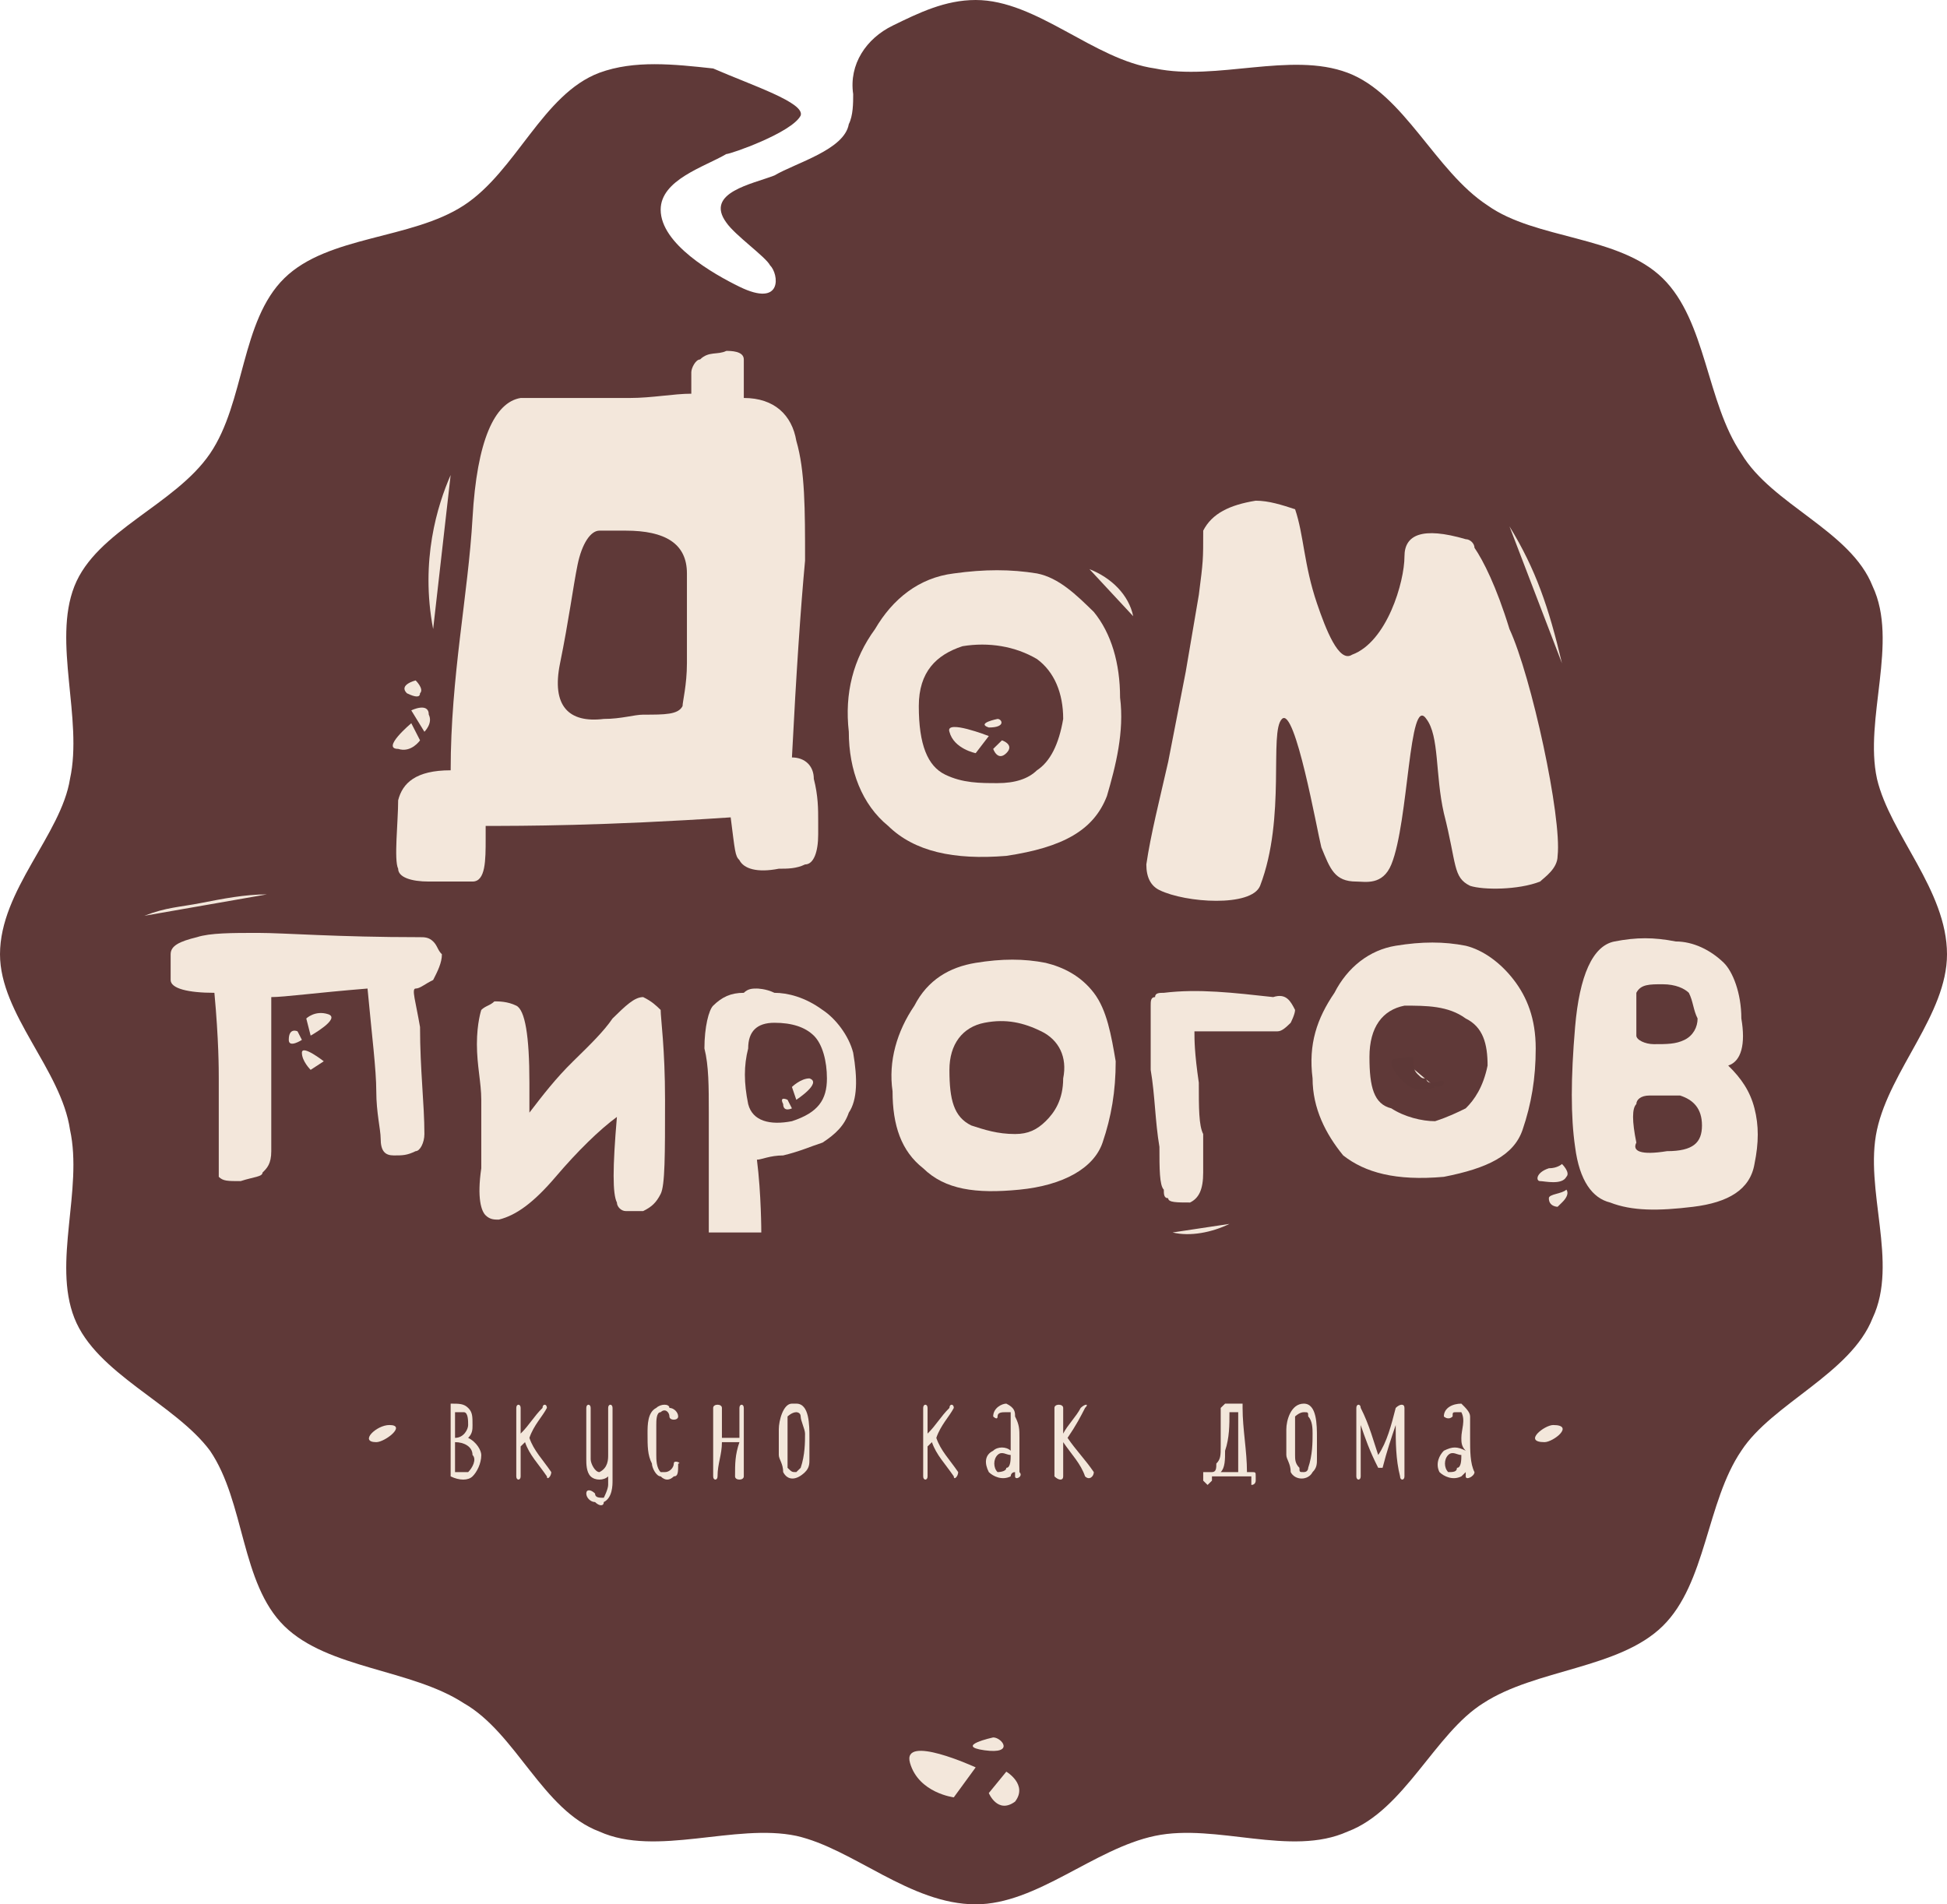 <?xml version="1.0" encoding="UTF-8"?> <svg xmlns="http://www.w3.org/2000/svg" width="229" height="224" viewBox="0 0 229 224" fill="none"><g clip-path="url(#clip0_13440_341)"><path fill-rule="evenodd" clip-rule="evenodd" d="M220.766 132.89C222.31 125.843 229 119.299 229 112.252C229 104.701 222.31 98.157 220.766 91.614C219.222 84.566 223.339 75.506 220.252 68.962C217.679 62.418 208.416 59.398 204.813 53.357C200.697 47.317 200.697 37.753 195.551 32.719C190.404 27.685 180.627 28.189 174.966 24.162C168.791 20.135 165.189 11.074 158.499 8.557C151.809 6.04 143.061 9.564 135.856 8.054C128.652 7.047 121.962 0 114.757 0C111.155 0 108.067 1.51 104.98 3.02C101.892 4.53 99.834 7.551 100.348 11.074C100.348 12.081 100.348 13.591 99.834 14.598C99.319 17.618 93.658 19.128 91.085 20.638C88.512 21.645 82.852 22.652 85.425 26.175C86.454 27.685 90.056 30.202 90.571 31.209C91.6 32.216 92.115 36.243 86.969 33.726C83.881 32.216 77.706 28.692 77.706 24.665C77.706 21.142 82.852 19.631 85.425 18.121C85.939 18.121 93.144 15.604 94.173 13.591C94.688 12.081 88.512 10.067 83.881 8.054C79.249 7.551 74.618 7.047 70.501 8.557C63.811 11.074 60.724 20.135 54.548 24.162C48.373 28.189 38.596 27.685 33.449 32.719C28.303 37.753 28.818 47.317 24.701 53.357C20.584 59.398 11.321 62.418 8.748 68.962C6.175 75.506 9.778 84.566 8.234 91.614C7.204 98.157 0 104.701 0 112.252C0 119.299 7.204 125.843 8.234 132.89C9.778 139.937 6.175 148.494 8.748 155.038C11.321 161.582 20.584 165.106 24.701 170.643C28.818 176.683 28.303 186.247 33.449 191.281C38.596 196.315 48.373 196.315 54.548 200.342C60.724 203.865 63.811 212.926 70.501 215.443C77.191 218.463 86.454 214.436 93.658 215.946C100.348 217.456 107.038 224 114.757 224C121.962 224 128.652 217.456 135.856 215.946C143.061 214.436 151.809 218.463 158.499 215.443C165.189 212.926 168.791 203.865 174.452 200.342C180.627 196.315 190.404 196.315 195.551 191.281C200.697 186.247 200.697 176.683 204.813 170.643C208.416 165.106 217.679 161.582 220.252 155.038C223.339 148.494 219.222 139.937 220.766 132.89Z" fill="#5F3938"></path><path fill-rule="evenodd" clip-rule="evenodd" d="M113.214 76.009C110.126 77.016 108.067 79.029 108.067 83.056C108.067 87.587 109.097 90.103 111.155 91.11C113.214 92.117 115.272 92.117 117.33 92.117C119.389 92.117 120.933 91.614 121.962 90.607C123.506 89.6 124.535 87.587 125.049 84.566C125.049 81.546 124.02 79.029 121.962 77.519C119.389 76.009 116.301 75.506 113.214 76.009ZM118.36 100.674C112.184 101.178 107.553 100.171 104.465 97.151C101.378 94.634 99.834 90.607 99.834 86.076C99.319 81.546 100.348 77.519 102.921 73.996C104.98 70.472 108.067 67.955 112.184 67.452C115.787 66.948 118.874 66.948 121.962 67.452C124.535 67.955 126.593 69.969 128.652 71.982C130.71 74.499 131.739 78.022 131.739 82.049C132.254 86.076 131.225 90.103 130.196 93.627C128.652 97.654 125.049 99.668 118.36 100.674Z" fill="#F3E7DB"></path><path fill-rule="evenodd" clip-rule="evenodd" d="M172.909 104.198C170.851 103.191 171.365 101.681 169.821 95.641C168.792 91.11 169.307 86.58 167.763 84.566C165.705 81.546 165.705 96.647 163.646 101.681C162.617 104.198 160.558 103.695 159.529 103.695C156.956 103.695 156.442 102.184 155.412 99.668C154.898 97.654 152.325 83.056 150.781 84.566C149.237 86.077 151.296 96.144 148.208 104.198C147.179 106.715 139.46 106.211 136.372 104.701C135.343 104.198 134.828 103.191 134.828 101.681C135.343 98.157 136.372 94.13 137.401 89.6L139.46 79.029L141.003 69.969C141.518 65.942 141.518 65.942 141.518 62.418C142.547 60.405 144.606 59.398 147.693 58.895C149.237 58.895 150.781 59.398 152.325 59.901C153.354 62.922 153.354 66.445 154.898 70.975C155.927 73.996 157.471 78.023 159.015 77.016C163.131 75.506 165.19 68.459 165.19 65.438C165.19 62.922 167.248 61.915 172.394 63.425C172.909 63.425 173.424 63.928 173.424 64.432C174.453 65.942 175.997 68.962 177.54 73.996C180.114 79.533 183.716 96.144 183.201 100.674C183.201 102.184 181.657 103.191 181.143 103.695C178.57 104.701 174.453 104.701 172.909 104.198Z" fill="#F3E7DB"></path><path fill-rule="evenodd" clip-rule="evenodd" d="M49.403 120.809C49.403 125.843 49.917 129.87 49.917 133.393C49.917 134.4 49.403 135.407 48.888 135.407C47.859 135.91 47.344 135.91 46.315 135.91C45.286 135.91 44.771 135.407 44.771 133.897C44.771 132.89 44.257 130.876 44.257 128.36C44.257 125.843 43.742 121.816 43.228 116.279C37.052 116.782 33.45 117.285 31.906 117.285C31.906 124.333 31.906 128.863 31.906 130.876C31.906 132.89 31.906 134.4 31.906 135.407C31.906 136.917 31.392 137.42 30.877 137.924C30.877 138.427 29.848 138.427 28.304 138.93C26.76 138.93 26.246 138.93 25.731 138.427C25.731 137.42 25.731 136.917 25.731 135.407C25.731 134.4 25.731 133.393 25.731 132.89C25.731 131.883 25.731 130.876 25.731 129.87C25.731 128.863 25.731 127.856 25.731 126.849C25.731 125.843 25.731 122.319 25.216 116.782C22.129 116.782 20.07 116.279 20.07 115.272C20.07 113.762 20.07 112.755 20.07 112.252C20.07 111.245 21.099 110.742 23.158 110.238C24.702 109.735 27.275 109.735 30.362 109.735C33.45 109.735 39.625 110.238 49.403 110.238C49.917 110.238 50.432 110.238 50.947 110.742C51.461 111.245 51.461 111.748 51.976 112.252C51.976 113.258 51.461 114.265 50.947 115.272C49.917 115.775 49.403 116.279 48.888 116.279C48.374 116.279 48.888 117.789 49.403 120.809Z" fill="#F3E7DB"></path><path fill-rule="evenodd" clip-rule="evenodd" d="M72.559 131.38C70.501 132.89 67.928 135.407 65.355 138.427C62.782 141.447 60.723 142.957 58.665 143.461C58.15 143.461 57.636 143.461 57.121 142.957C56.606 142.454 56.092 140.944 56.606 137.42C56.606 133.897 56.606 131.38 56.606 129.366C56.606 127.353 56.092 125.339 56.092 122.822C56.092 120.306 56.606 118.796 56.606 118.796C57.121 118.292 57.636 118.292 58.15 117.789C58.665 117.789 59.694 117.789 60.723 118.292C61.752 118.796 62.267 121.816 62.267 127.353V130.876C63.811 128.863 65.355 126.849 67.413 124.836C69.472 122.822 71.015 121.312 72.045 119.802C73.588 118.292 74.618 117.285 75.647 117.285C76.676 117.789 77.191 118.292 77.705 118.796C77.705 119.802 78.22 123.326 78.22 129.366C78.22 135.91 78.22 139.434 77.705 140.44C77.191 141.447 76.676 141.951 75.647 142.454C75.132 142.454 74.103 142.454 73.588 142.454C73.074 142.454 72.559 141.951 72.559 141.447C72.045 140.44 72.045 137.42 72.559 131.38Z" fill="#F3E7DB"></path><path fill-rule="evenodd" clip-rule="evenodd" d="M91.085 120.306C89.027 120.306 87.998 121.312 87.998 123.326C87.483 125.339 87.483 127.353 87.998 129.87C88.512 131.883 90.571 132.386 93.144 131.883C96.231 130.876 97.261 129.366 97.261 126.849C97.261 124.836 96.746 122.822 95.717 121.816C94.688 120.809 93.144 120.306 91.085 120.306ZM89.027 136.413C89.541 140.44 89.541 144.971 89.541 144.971C89.027 144.971 87.998 144.971 86.454 144.971C85.939 144.971 85.425 144.971 85.425 144.971C84.91 144.971 84.395 144.971 83.366 144.971V137.924C83.366 135.91 83.366 133.393 83.366 130.876C83.366 127.856 83.366 125.339 82.852 123.326C82.852 120.809 83.366 118.795 83.881 118.292C84.91 117.285 85.939 116.782 87.483 116.782C87.998 116.279 88.512 116.279 89.027 116.279C89.027 116.279 90.056 116.279 91.085 116.782C92.629 116.782 94.688 117.285 96.746 118.795C98.29 119.802 99.834 121.816 100.348 123.829C100.863 126.849 100.863 129.366 99.834 130.876C99.319 132.386 98.29 133.393 96.746 134.4C95.202 134.903 94.173 135.407 92.115 135.91C90.571 135.91 89.541 136.413 89.027 136.413Z" fill="#F3E7DB"></path><path fill-rule="evenodd" clip-rule="evenodd" d="M115.786 120.306C113.213 120.809 111.669 122.822 111.669 125.843C111.669 129.366 112.183 131.38 114.242 132.386C115.786 132.89 117.329 133.393 119.388 133.393C120.932 133.393 121.961 132.89 122.99 131.883C124.019 130.876 125.048 129.366 125.048 126.849C125.563 124.333 124.534 122.319 122.475 121.312C120.417 120.306 118.359 119.802 115.786 120.306ZM119.902 139.937C114.756 140.44 111.154 139.937 108.581 137.42C106.008 135.407 104.979 132.386 104.979 128.36C104.464 124.836 105.493 121.312 107.552 118.292C109.096 115.272 111.669 113.762 114.756 113.258C117.844 112.755 120.417 112.755 122.99 113.258C125.048 113.762 127.107 114.768 128.651 116.782C130.195 118.795 130.709 121.816 131.224 124.836C131.224 128.36 130.709 131.38 129.68 134.4C128.651 137.42 125.048 139.434 119.902 139.937Z" fill="#F3E7DB"></path><path fill-rule="evenodd" clip-rule="evenodd" d="M152.322 118.795C152.322 119.299 151.807 120.306 151.807 120.306C151.293 120.809 150.778 121.312 150.263 121.312C149.234 121.312 147.69 121.312 145.117 121.312C142.544 121.312 141.001 121.312 140.486 121.312C140.486 122.319 140.486 123.829 141.001 127.353C141.001 130.373 141.001 132.386 141.515 133.393C141.515 134.4 141.515 135.91 141.515 137.924C141.515 139.937 141.001 140.944 139.971 141.447C138.427 141.447 137.398 141.447 137.398 140.944C136.884 140.944 136.884 140.44 136.884 139.937C136.369 139.434 136.369 137.42 136.369 134.903C135.854 131.883 135.854 128.863 135.34 125.843C135.34 122.319 135.34 119.802 135.34 118.292C135.34 117.789 135.34 117.285 135.854 117.285C135.854 116.782 136.369 116.782 136.884 116.782C141.001 116.279 145.117 116.782 149.749 117.285C151.293 116.782 151.807 117.789 152.322 118.795Z" fill="#F3E7DB"></path><path fill-rule="evenodd" clip-rule="evenodd" d="M165.188 118.292C162.615 118.796 161.071 120.809 161.071 124.333C161.071 127.856 161.586 129.87 163.644 130.373C165.188 131.38 167.246 131.883 168.79 131.883C170.334 131.38 171.363 130.876 172.392 130.373C173.422 129.366 174.451 127.856 174.965 125.339C174.965 122.822 174.451 120.809 172.392 119.802C170.334 118.292 167.761 118.292 165.188 118.292ZM169.819 138.427C164.159 138.93 160.556 137.924 157.983 135.91C155.925 133.393 154.381 130.373 154.381 126.849C153.867 122.822 154.896 119.802 156.954 116.782C158.498 113.762 161.071 111.748 164.159 111.245C167.246 110.742 169.819 110.742 172.392 111.245C174.451 111.748 176.509 113.258 178.053 115.272C179.597 117.285 180.626 119.802 180.626 123.326C180.626 126.849 180.111 129.87 179.082 132.89C178.053 135.91 174.965 137.42 169.819 138.427Z" fill="#F3E7DB"></path><path fill-rule="evenodd" clip-rule="evenodd" d="M192.462 116.782V121.816C192.462 122.319 193.491 122.822 194.52 122.822C196.064 122.822 197.093 122.822 198.122 122.319C199.151 121.816 199.666 120.809 199.666 119.802C199.151 118.795 199.151 117.789 198.637 116.782C198.122 116.279 197.093 115.775 195.549 115.775C194.005 115.775 192.976 115.775 192.462 116.782ZM197.608 128.863H194.005C192.976 128.863 192.462 129.366 192.462 129.87C191.947 130.373 191.947 131.883 192.462 134.4C191.947 135.407 192.976 135.91 196.064 135.407C199.151 135.407 200.181 134.4 200.181 132.386C200.181 130.373 199.151 129.366 197.608 128.863ZM189.889 110.742C192.462 110.238 194.52 110.238 197.093 110.742C199.151 110.742 201.21 111.748 202.754 113.258C203.783 114.265 204.812 116.782 204.812 119.802C205.327 122.822 204.812 124.836 203.268 125.339C204.812 126.849 205.841 128.36 206.356 130.373C206.871 132.386 206.871 134.4 206.356 136.917C205.841 139.937 203.268 141.447 199.151 141.951C195.035 142.454 191.947 142.454 189.374 141.447C187.315 140.944 185.772 138.93 185.257 134.903C184.742 131.38 184.742 126.849 185.257 120.809C185.772 114.769 187.315 111.245 189.889 110.742Z" fill="#F3E7DB"></path><path fill-rule="evenodd" clip-rule="evenodd" d="M80.794 78.022C80.794 80.539 80.28 82.553 80.28 83.056C79.765 84.063 78.221 84.063 75.648 84.063C74.619 84.063 73.075 84.566 71.017 84.566C66.9 85.07 64.841 83.056 65.871 78.022C66.9 72.989 67.415 68.962 67.929 66.445C68.444 63.928 69.473 62.418 70.502 62.418C71.531 62.418 72.561 62.418 73.59 62.418C78.221 62.418 80.794 63.928 80.794 67.452C80.794 70.975 80.794 72.485 80.794 71.982C80.794 73.492 80.794 75.506 80.794 78.022ZM96.233 98.157C96.233 96.144 96.233 98.157 96.233 96.647C96.233 95.137 96.233 93.627 95.718 91.613C95.718 90.103 94.689 89.097 93.145 89.097C93.659 79.029 94.174 71.479 94.689 65.942C94.689 59.901 94.689 55.371 93.659 51.847C93.145 48.827 91.086 46.813 87.484 46.813C87.484 45.303 87.484 43.793 87.484 42.283C87.484 41.276 85.94 41.276 85.426 41.276C84.397 41.78 83.367 41.276 82.338 42.283C81.823 42.283 81.309 43.29 81.309 43.793C81.309 44.8 81.309 45.807 81.309 46.31C79.251 46.31 76.677 46.813 74.104 46.813C69.988 46.813 64.841 46.813 61.239 46.813C58.152 47.317 56.093 51.847 55.579 60.908C55.064 69.969 53.006 79.532 53.006 90.607C48.889 90.607 47.345 92.117 46.83 94.13C46.83 96.647 46.316 101.177 46.83 102.184C46.83 103.191 48.374 103.694 50.432 103.694C53.006 103.694 54.549 103.694 55.579 103.694C57.122 103.694 57.122 101.177 57.122 98.661V97.15C61.239 97.15 71.017 97.15 85.94 96.144C86.455 100.171 86.455 100.674 86.97 101.177C87.484 102.184 89.028 102.688 91.601 102.184C92.63 102.184 93.659 102.184 94.689 101.681C95.718 101.681 96.233 100.171 96.233 98.157Z" fill="#F3E7DB"></path><path fill-rule="evenodd" clip-rule="evenodd" d="M49.404 87.083L48.374 85.07C48.374 85.07 44.772 88.09 46.831 88.09C48.374 88.593 49.404 87.083 49.404 87.083Z" fill="#F3E7DB"></path><path fill-rule="evenodd" clip-rule="evenodd" d="M48.373 83.559L49.917 86.076C49.917 86.076 50.946 85.07 50.431 84.063C50.431 82.553 48.373 83.559 48.373 83.559Z" fill="#F3E7DB"></path><path fill-rule="evenodd" clip-rule="evenodd" d="M48.888 80.036C48.888 80.036 46.829 80.539 47.858 81.546C48.888 82.049 49.402 82.049 49.402 81.546C49.917 81.043 48.888 80.036 48.888 80.036Z" fill="#F3E7DB"></path><path fill-rule="evenodd" clip-rule="evenodd" d="M93.144 127.856L93.659 129.366C93.659 129.366 96.747 127.353 95.203 126.849C94.174 126.849 93.144 127.856 93.144 127.856Z" fill="#F3E7DB"></path><path fill-rule="evenodd" clip-rule="evenodd" d="M93.144 130.373L92.629 129.366C92.629 129.366 91.6 128.863 92.115 129.87C92.115 130.876 93.144 130.373 93.144 130.373Z" fill="#F3E7DB"></path><path fill-rule="evenodd" clip-rule="evenodd" d="M36.023 119.802L36.538 121.816C36.538 121.816 40.14 119.802 38.596 119.299C37.053 118.796 36.023 119.802 36.023 119.802Z" fill="#F3E7DB"></path><path fill-rule="evenodd" clip-rule="evenodd" d="M36.537 125.843L38.081 124.836C38.081 124.836 35.508 122.823 35.508 123.829C35.508 124.836 36.537 125.843 36.537 125.843Z" fill="#F3E7DB"></path><path fill-rule="evenodd" clip-rule="evenodd" d="M35.509 122.319L34.994 121.312C34.994 121.312 33.965 120.809 33.965 122.319C33.965 123.326 35.509 122.319 35.509 122.319Z" fill="#F3E7DB"></path><path fill-rule="evenodd" clip-rule="evenodd" d="M112.183 211.416L114.756 207.892C114.756 207.892 106.008 203.865 107.037 207.389C108.067 210.912 112.183 211.416 112.183 211.416Z" fill="#F3E7DB"></path><path fill-rule="evenodd" clip-rule="evenodd" d="M118.359 208.396L116.301 210.912C116.301 210.912 117.33 213.429 119.388 211.919C120.932 209.906 118.359 208.396 118.359 208.396Z" fill="#F3E7DB"></path><path fill-rule="evenodd" clip-rule="evenodd" d="M116.815 204.369C116.815 204.369 112.184 205.375 115.786 205.879C119.388 206.382 117.844 204.369 116.815 204.369Z" fill="#F3E7DB"></path><path fill-rule="evenodd" clip-rule="evenodd" d="M114.757 88.593L116.3 86.58C116.3 86.58 111.154 84.566 111.669 86.076C112.184 88.09 114.757 88.593 114.757 88.593Z" fill="#F3E7DB"></path><path fill-rule="evenodd" clip-rule="evenodd" d="M117.846 87.083L116.816 88.09C116.816 88.09 117.331 89.6 118.36 88.593C119.389 87.587 117.846 87.083 117.846 87.083Z" fill="#F3E7DB"></path><path fill-rule="evenodd" clip-rule="evenodd" d="M117.331 84.566C117.331 84.566 114.758 85.07 116.302 85.573C118.36 85.573 117.846 84.566 117.331 84.566Z" fill="#F3E7DB"></path><path fill-rule="evenodd" clip-rule="evenodd" d="M183.715 136.917C183.715 136.917 183.2 137.42 182.171 137.42C180.627 137.923 180.627 138.93 181.142 138.93C181.656 138.93 183.715 139.434 184.229 138.427C184.744 137.923 183.715 136.917 183.715 136.917Z" fill="#F3E7DB"></path><path fill-rule="evenodd" clip-rule="evenodd" d="M183.201 141.95C183.201 141.95 183.201 141.95 183.716 141.447C184.745 140.44 184.23 139.937 184.23 139.937C183.716 140.44 182.172 140.44 182.172 140.944C182.172 141.95 183.201 141.95 183.201 141.95Z" fill="#F3E7DB"></path><path fill-rule="evenodd" clip-rule="evenodd" d="M16.98 107.721C19.553 106.714 21.097 106.714 23.67 106.211C26.243 105.708 28.816 105.204 31.39 105.204L16.98 107.721Z" fill="#F3E7DB"></path><path fill-rule="evenodd" clip-rule="evenodd" d="M128.137 66.948C130.71 67.955 132.768 69.969 133.283 72.485L128.137 66.948Z" fill="#F3E7DB"></path><path fill-rule="evenodd" clip-rule="evenodd" d="M137.914 144.971C139.972 145.474 142.546 144.971 144.604 143.964L137.914 144.971Z" fill="#F3E7DB"></path><path fill-rule="evenodd" clip-rule="evenodd" d="M177.539 61.915C180.627 66.948 182.171 71.479 183.714 78.022L177.539 61.915Z" fill="#F3E7DB"></path><path fill-rule="evenodd" clip-rule="evenodd" d="M165.189 124.836C164.675 126.346 166.733 127.856 168.792 127.856L165.189 124.836Z" fill="#F3E7DB"></path><path fill-rule="evenodd" clip-rule="evenodd" d="M163.645 124.836C163.645 125.843 164.674 126.849 165.188 127.353C166.218 128.359 167.761 128.359 168.791 127.856C168.791 127.856 169.82 127.856 169.82 127.353C169.82 126.849 168.791 127.353 168.791 127.353C168.791 127.353 168.791 127.353 168.276 127.353C168.276 127.353 167.761 127.353 167.761 126.849C167.247 126.849 167.247 126.849 166.732 126.346C166.218 125.843 166.218 125.339 166.218 124.333C166.218 124.333 163.645 124.333 163.645 124.836Z" fill="#5D3837"></path><path fill-rule="evenodd" clip-rule="evenodd" d="M55.577 171.146C55.577 170.139 54.548 169.636 53.519 169.636C53.519 171.146 53.519 172.153 53.519 173.159C54.033 173.159 54.548 173.159 55.062 173.159C55.577 172.656 56.092 171.649 55.577 171.146ZM53.519 166.112C53.519 167.119 53.519 168.126 53.519 169.132C54.548 169.132 55.062 168.126 55.062 167.622C55.062 167.119 55.062 166.112 54.548 166.112C54.033 166.112 54.033 166.112 53.519 166.112ZM55.577 173.663C55.062 174.166 54.033 174.166 53.004 173.663C53.004 170.643 53.004 168.126 53.004 165.609V165.105C54.033 165.105 54.548 165.105 55.062 165.609C55.577 166.112 55.577 166.616 55.577 167.622C55.577 168.126 55.577 168.629 55.062 169.132C56.092 169.636 56.606 170.643 56.606 171.146C56.606 172.153 56.092 173.159 55.577 173.663Z" fill="#F3E7DB"></path><path fill-rule="evenodd" clip-rule="evenodd" d="M64.325 173.663C63.296 172.153 62.267 171.146 61.752 169.636C61.752 169.636 61.752 169.636 61.237 170.139C61.237 171.146 61.237 172.153 61.237 173.663C61.237 174.166 60.723 174.166 60.723 173.663C60.723 170.643 60.723 168.126 60.723 165.609C60.723 165.106 61.237 165.106 61.237 165.609C61.237 166.616 61.237 167.622 61.237 168.629C62.267 167.622 62.781 166.616 63.81 165.609C63.81 165.106 64.325 165.106 64.325 165.609C63.81 166.616 62.781 167.622 62.267 169.133C62.781 170.643 63.81 171.649 64.84 173.16C64.84 173.663 64.325 174.166 64.325 173.663Z" fill="#F3E7DB"></path><path fill-rule="evenodd" clip-rule="evenodd" d="M72.045 174.166C72.045 174.67 72.045 176.18 71.016 176.683C71.016 177.186 70.501 177.186 69.986 176.683C69.472 176.683 68.957 176.18 68.957 175.676C68.957 175.173 69.472 175.173 69.986 175.676C69.986 176.18 70.501 176.18 71.016 176.18C71.016 176.18 71.53 175.173 71.53 174.67C71.53 174.166 71.53 173.663 71.53 173.663C71.016 174.166 69.986 174.166 69.472 173.663C68.957 173.16 68.957 172.153 68.957 171.649C68.957 170.643 68.957 169.636 68.957 168.629C68.957 167.622 68.957 166.616 68.957 165.609C68.957 165.106 69.472 165.106 69.472 165.609C69.472 166.616 69.472 168.126 69.472 169.133C69.472 170.139 69.472 170.643 69.472 171.649C69.472 172.153 69.986 173.16 70.501 173.16C71.53 172.656 71.53 171.649 71.53 171.146C71.53 170.643 71.53 170.643 71.53 170.139C71.53 168.629 71.53 167.119 71.53 165.609C71.53 165.106 72.045 165.106 72.045 165.609C72.045 166.616 72.045 167.622 72.045 168.629C72.045 169.133 72.045 170.139 72.045 170.643C72.045 172.153 72.045 173.16 72.045 174.166Z" fill="#F3E7DB"></path><path fill-rule="evenodd" clip-rule="evenodd" d="M79.764 172.153C79.764 173.16 79.764 173.663 79.25 173.663C78.735 174.166 78.221 174.166 77.706 173.663C77.191 173.663 76.677 172.656 76.677 172.153C76.162 171.146 76.162 170.139 76.162 168.629C76.162 167.622 76.162 166.112 77.191 165.609C77.706 165.106 78.735 165.106 78.735 165.609C79.25 165.609 79.764 166.112 79.764 166.616C79.764 167.119 78.735 167.119 78.735 166.616C78.735 166.112 78.221 165.609 77.706 166.112C77.191 166.112 77.191 167.119 77.191 167.622C77.191 168.126 77.191 168.629 77.191 169.133C77.191 170.139 77.191 170.643 77.191 171.146C77.191 171.649 77.191 172.656 77.706 173.16H78.221C78.735 173.16 79.25 172.656 79.25 172.153C79.25 171.649 80.279 172.153 79.764 172.153Z" fill="#F3E7DB"></path><path fill-rule="evenodd" clip-rule="evenodd" d="M87.483 165.609C87.483 168.126 87.483 170.643 87.483 173.663C87.483 174.166 86.454 174.166 86.454 173.663C86.454 172.153 86.454 171.146 86.969 169.636C85.939 169.636 85.425 169.636 84.91 169.636C84.91 171.146 84.395 172.153 84.395 173.663C84.395 174.166 83.881 174.166 83.881 173.663C83.881 170.643 83.881 168.126 83.881 165.609C83.881 165.106 84.91 165.106 84.91 165.609C84.91 166.616 84.91 167.622 84.91 169.133C85.425 169.133 85.939 169.133 86.969 169.133C86.969 167.622 86.969 166.616 86.969 165.609C86.969 165.106 87.483 165.106 87.483 165.609Z" fill="#F3E7DB"></path><path fill-rule="evenodd" clip-rule="evenodd" d="M94.687 168.629C94.687 168.126 94.173 167.119 94.173 166.616C94.173 166.112 93.658 166.112 93.658 166.112C93.143 166.112 92.629 166.616 92.629 166.616C92.629 167.622 92.629 168.126 92.629 169.132C92.629 169.636 92.629 170.643 92.629 171.146C92.629 171.649 92.629 172.153 92.629 172.656C93.143 173.159 93.143 173.159 93.658 173.159L94.173 172.656C94.687 171.146 94.687 169.636 94.687 168.629ZM95.202 171.649C95.202 172.153 95.202 172.656 94.687 173.159C93.658 174.166 92.629 174.166 92.114 173.159C92.114 172.153 91.6 171.649 91.6 171.146C91.6 170.139 91.6 169.132 91.6 168.126C91.6 167.119 92.114 165.105 93.143 165.105C93.658 165.105 93.658 165.105 93.658 165.105C95.202 165.105 95.202 167.622 95.202 169.132C95.202 169.636 95.202 170.643 95.202 171.649Z" fill="#F3E7DB"></path><path fill-rule="evenodd" clip-rule="evenodd" d="M112.184 173.663C111.155 172.153 110.126 171.146 109.611 169.636C109.611 169.636 109.611 169.636 109.097 170.139C109.097 171.146 109.097 172.153 109.097 173.663C109.097 174.166 108.582 174.166 108.582 173.663C108.582 170.643 108.582 168.126 108.582 165.609C108.582 165.106 109.097 165.106 109.097 165.609C109.097 166.616 109.097 167.622 109.097 168.629C110.126 167.622 110.64 166.616 111.67 165.609C111.67 165.106 112.184 165.106 112.184 165.609C111.67 166.616 110.64 167.622 110.126 169.133C110.64 170.643 111.67 171.649 112.699 173.16C112.699 173.663 112.184 174.166 112.184 173.663Z" fill="#F3E7DB"></path><path fill-rule="evenodd" clip-rule="evenodd" d="M118.874 171.146C118.359 171.146 117.845 170.643 117.33 171.146C116.816 171.649 116.816 172.656 117.33 173.159C117.33 173.159 118.359 173.159 118.359 172.656C118.874 172.656 118.874 171.649 118.874 171.146ZM119.389 173.663V173.159C118.874 173.159 118.874 173.663 118.874 173.663C117.845 174.166 116.816 173.663 116.301 173.159C115.786 172.153 115.786 171.146 116.816 170.643C117.33 170.139 118.359 170.139 118.874 170.643C118.874 170.139 118.874 169.636 118.874 169.132C118.874 168.126 118.874 167.119 118.874 166.112H118.359C117.845 166.112 117.33 166.112 117.33 166.616C117.33 167.119 116.816 166.616 116.816 166.616C116.816 165.609 117.845 165.105 118.359 165.105C119.389 165.609 119.389 166.112 119.389 166.616C119.903 167.622 119.903 168.126 119.903 169.132C119.903 170.643 119.903 172.153 119.903 173.159C120.418 173.663 119.389 174.166 119.389 173.663Z" fill="#F3E7DB"></path><path fill-rule="evenodd" clip-rule="evenodd" d="M127.622 173.663C127.107 172.153 126.078 171.146 125.049 169.636C125.049 169.636 125.049 169.636 125.049 170.139C125.049 171.146 125.049 172.153 125.049 173.663C125.049 174.166 124.534 174.166 124.02 173.663C124.02 170.643 124.02 168.126 124.02 165.609C124.02 165.106 125.049 165.106 125.049 165.609C125.049 166.616 125.049 167.622 125.049 168.629C125.563 167.622 126.593 166.616 127.107 165.609C127.622 165.106 128.136 165.106 127.622 165.609C127.107 166.616 126.593 167.622 125.563 169.133C126.593 170.643 127.622 171.649 128.651 173.16C128.651 173.663 128.136 174.166 127.622 173.663Z" fill="#F3E7DB"></path><path fill-rule="evenodd" clip-rule="evenodd" d="M143.576 173.159C144.605 173.159 145.12 173.159 145.634 173.159C145.634 170.643 145.634 168.126 145.634 166.112C145.12 166.112 144.605 166.112 144.605 166.112C144.605 167.622 144.605 169.132 144.091 170.643C144.091 171.649 144.091 172.656 143.576 173.159ZM147.693 174.166C147.693 174.166 147.693 174.67 147.178 174.67V174.166C147.178 174.166 147.178 174.166 147.178 173.663C145.634 173.663 144.091 173.663 142.547 173.663C142.547 174.166 142.547 174.166 142.547 174.166L142.032 174.67L141.518 174.166V173.663V173.159H142.032C142.032 173.159 142.032 173.159 142.547 173.159C143.061 173.159 143.061 172.656 143.061 172.153C143.576 171.649 143.576 171.146 143.576 170.139C143.576 168.629 143.576 167.119 143.576 165.609L144.091 165.105C144.605 165.105 145.12 165.105 146.149 165.105C146.149 165.105 146.149 165.105 146.149 165.609C146.149 168.126 146.664 170.643 146.664 173.159H147.178C147.693 173.159 147.693 173.159 147.693 173.663V174.166Z" fill="#F3E7DB"></path><path fill-rule="evenodd" clip-rule="evenodd" d="M154.381 168.629C154.381 168.126 154.381 167.119 153.866 166.616C153.866 166.112 153.866 166.112 153.351 166.112C152.837 166.112 152.322 166.616 152.322 166.616C152.322 167.623 152.322 168.126 152.322 169.133C152.322 169.636 152.322 170.643 152.322 171.146C152.322 171.65 152.322 172.153 152.837 172.656C152.837 173.16 152.837 173.16 153.351 173.16C153.866 173.16 153.866 172.656 153.866 172.656C154.381 171.146 154.381 169.636 154.381 168.629ZM154.895 171.65C154.895 172.153 154.895 172.656 154.381 173.16C153.866 174.166 152.322 174.166 151.808 173.16C151.808 172.153 151.293 171.65 151.293 171.146C151.293 170.139 151.293 169.133 151.293 168.126C151.293 167.119 151.808 165.106 153.351 165.106C154.895 165.106 154.895 167.623 154.895 169.133C154.895 169.636 154.895 170.643 154.895 171.65Z" fill="#F3E7DB"></path><path fill-rule="evenodd" clip-rule="evenodd" d="M165.188 173.663C165.188 174.166 164.673 174.166 164.673 173.663C164.159 171.649 164.159 169.636 164.159 167.622C163.644 169.133 163.13 170.643 162.615 172.656H162.1C161.071 170.643 160.557 169.133 160.042 167.622C160.042 169.636 160.042 171.649 160.042 173.663C160.042 174.166 159.527 174.166 159.527 173.663C159.527 170.643 159.527 168.126 159.527 165.609C159.527 165.106 160.042 165.106 160.042 165.609C161.071 167.622 161.586 169.636 162.1 171.146C163.13 169.636 163.644 167.622 164.159 165.609C164.673 165.106 165.188 165.106 165.188 165.609C165.188 168.126 165.188 170.643 165.188 173.663Z" fill="#F3E7DB"></path><path fill-rule="evenodd" clip-rule="evenodd" d="M171.88 171.146C171.365 171.146 170.851 170.643 170.336 171.146C169.822 171.649 169.822 172.656 170.336 173.159C170.851 173.159 171.365 173.159 171.365 172.656C171.88 172.656 171.88 171.649 171.88 171.146ZM172.395 173.663V173.159L171.88 173.663C170.851 174.166 169.822 173.663 169.307 173.159C168.792 172.153 169.307 171.146 169.822 170.643C170.851 170.139 171.365 170.139 172.395 170.643C171.88 170.139 171.88 169.636 171.88 169.132C171.88 168.126 172.395 167.119 171.88 166.112H171.365C170.851 166.112 170.851 166.112 170.851 166.616C170.336 167.119 169.822 166.616 169.822 166.616C169.822 165.609 170.851 165.105 171.88 165.105C172.395 165.609 172.909 166.112 172.909 166.616C172.909 167.622 172.909 168.126 172.909 169.132C172.909 170.643 172.909 172.153 173.424 173.159C173.424 173.663 172.395 174.166 172.395 173.663Z" fill="#F3E7DB"></path><path fill-rule="evenodd" clip-rule="evenodd" d="M44.257 169.636C45.286 169.636 47.859 167.622 45.8 167.622C44.257 167.622 42.198 169.636 44.257 169.636Z" fill="#F3E7DB"></path><path fill-rule="evenodd" clip-rule="evenodd" d="M181.656 169.636C182.685 169.636 185.258 167.622 182.685 167.622C181.656 167.622 179.083 169.636 181.656 169.636Z" fill="#F3E7DB"></path><path fill-rule="evenodd" clip-rule="evenodd" d="M53.004 55.874L50.945 73.995C49.401 65.941 51.46 59.398 53.004 55.874Z" fill="#F3E7DB"></path></g><defs><clipPath id="clip0_13440_341"><rect width="229" height="224" fill="white"></rect></clipPath></defs></svg> 